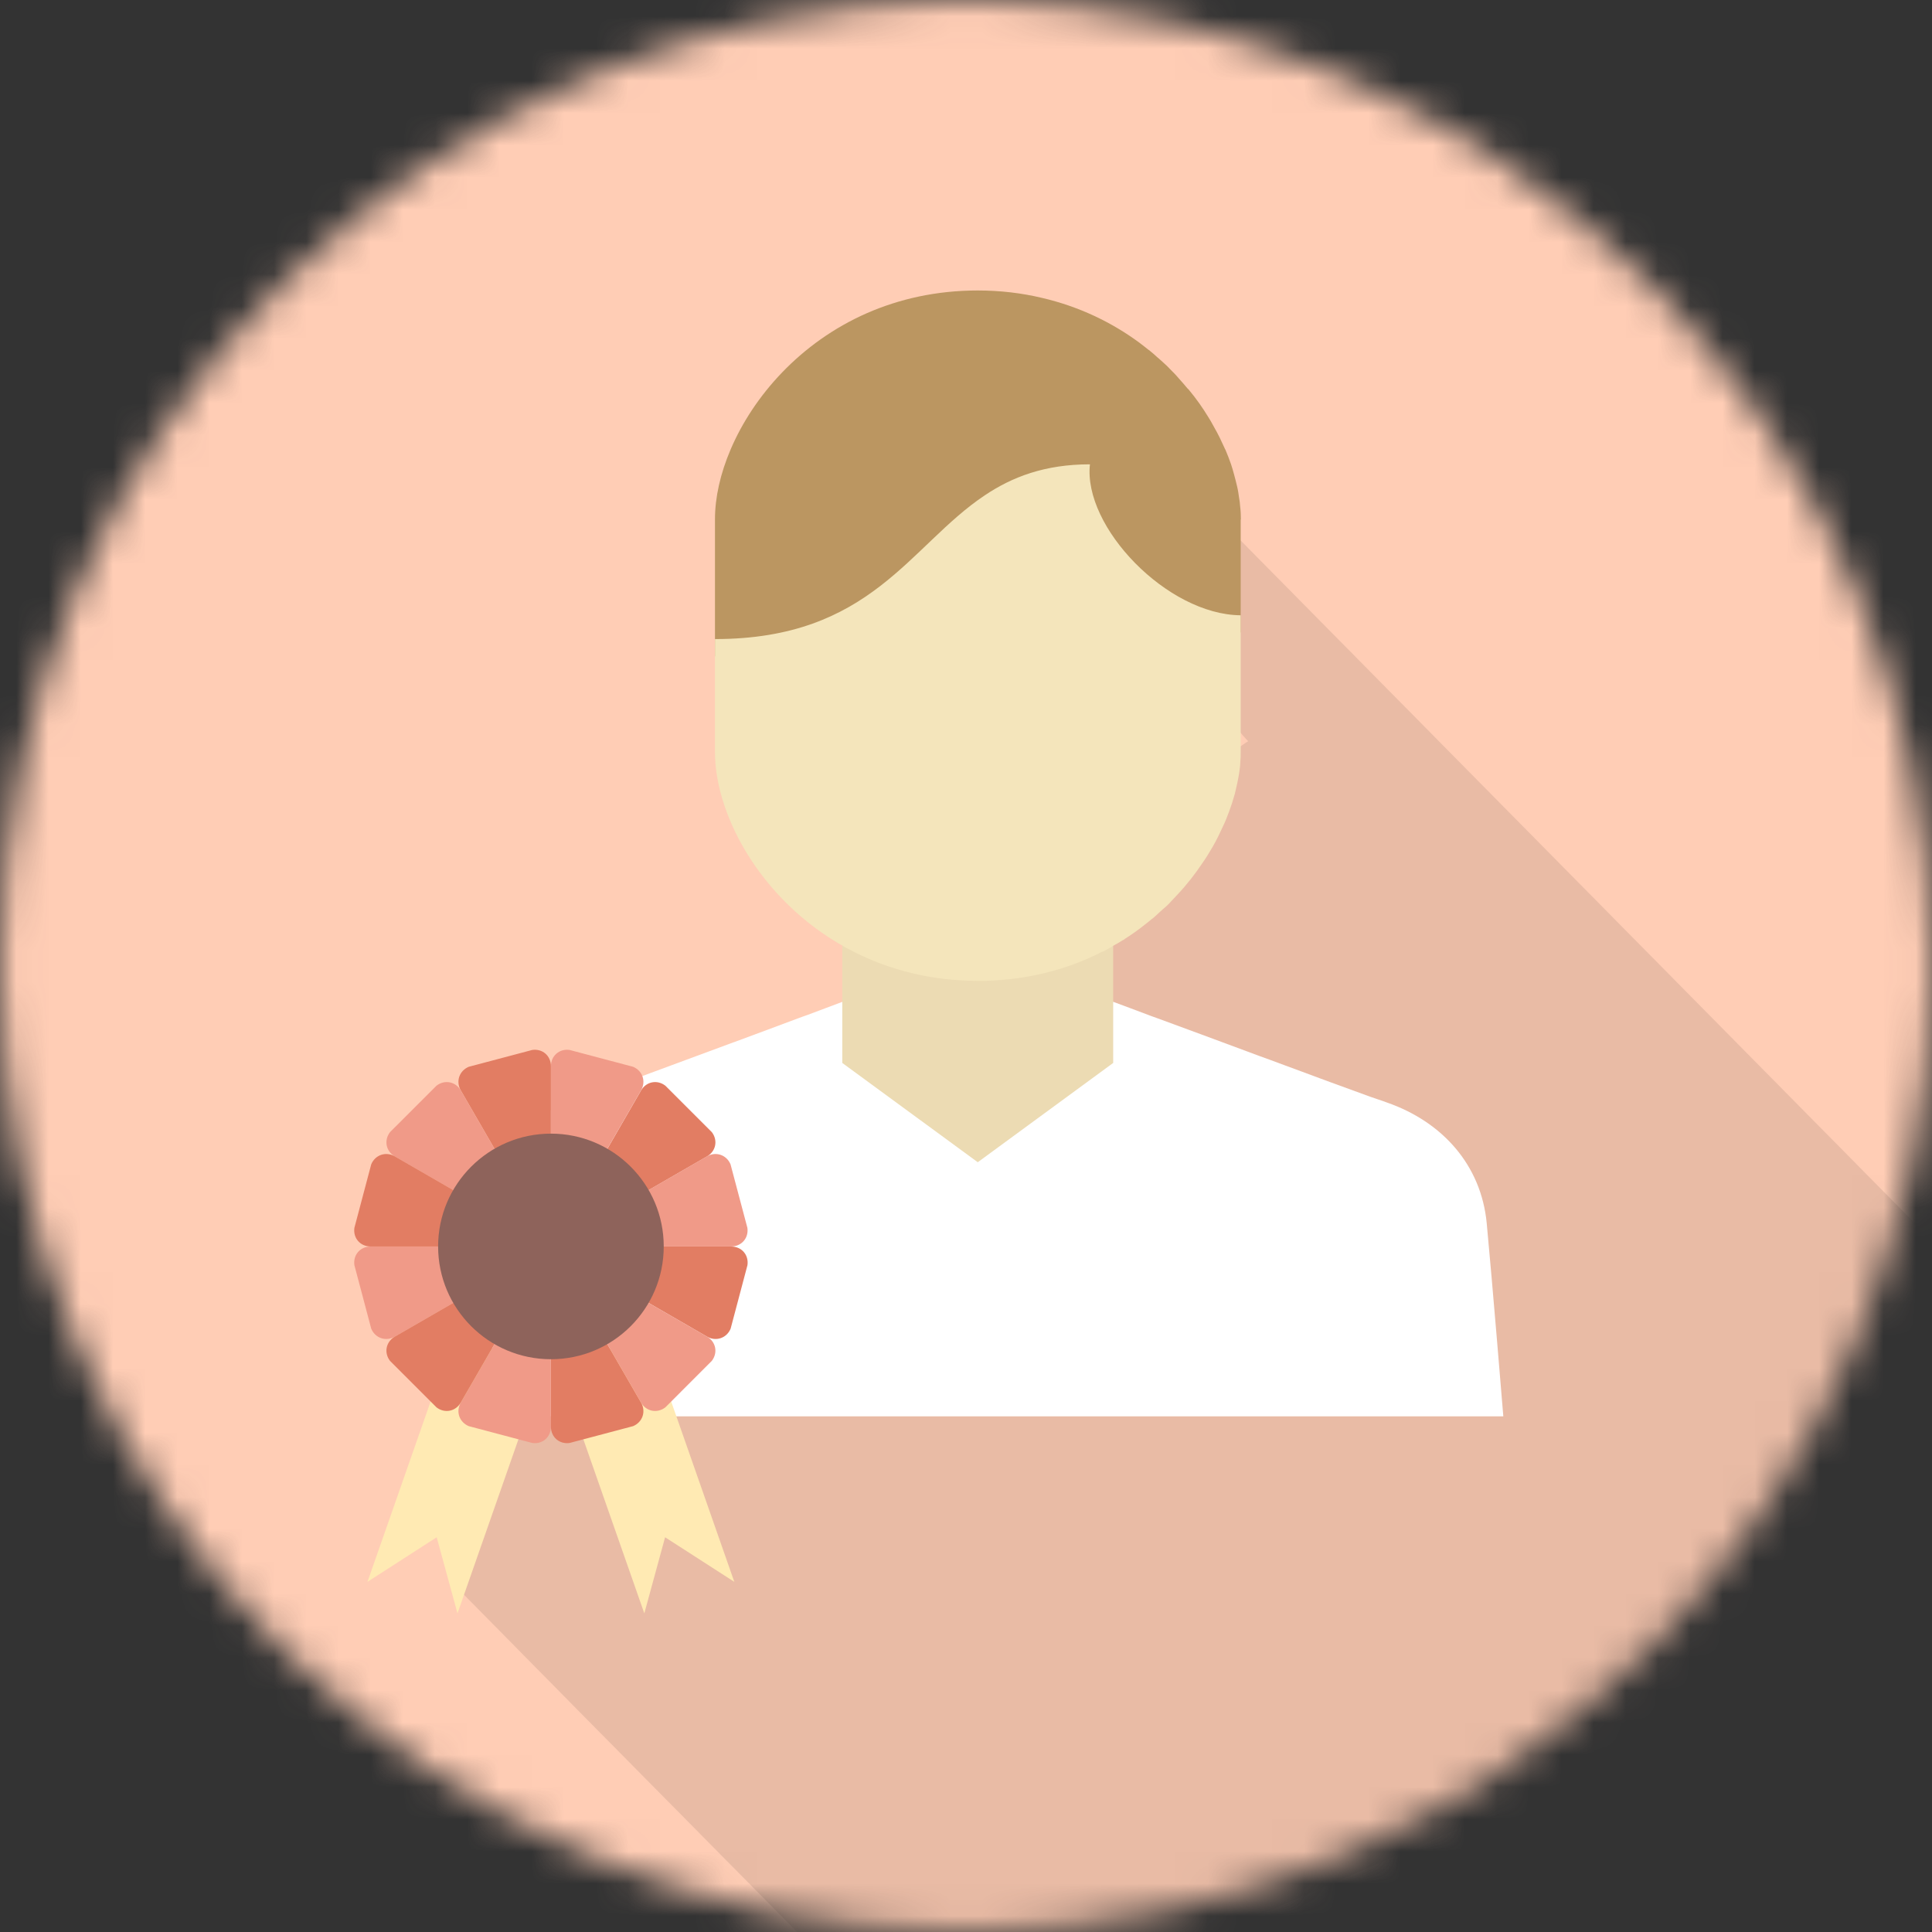 <svg width="60" height="60" viewBox="0 0 60 60" fill="none" xmlns="http://www.w3.org/2000/svg">
<rect x="0" y="0" width="60" height="60" fill="#333333" stroke="none"/>
<mask id="mask0_675_3435" style="mask-type:alpha" maskUnits="userSpaceOnUse" x="0" y="0" width="60" height="60">
<path d="M0 30C0 46.569 13.431 60 30 60C46.569 60 60 46.569 60 30C60 13.431 46.569 0 30 0C13.431 0 0 13.431 0 30Z" fill="#D9D9D9"/>
</mask>
<g mask="url(#mask0_675_3435)">
<path d="M60 0H0V60H60V0Z" fill="#FFCDB5"/>
<path opacity="0.1" d="M63.517 49.194L56.551 51.891L28.709 64L18.079 53.247L14.008 49.118C13.499 40.943 38.714 22.969 38.764 23.02C36.717 20.959 36.763 14.986 36.767 15L67 45.617L63.517 49.194Z" fill="#231815"/>
<path d="M46.686 43.986H14.055C14.055 43.986 14.095 43.47 14.158 42.714C14.273 41.333 14.456 39.155 14.57 37.992C14.742 36.192 15.94 34.851 17.659 34.249C18.513 33.951 20.748 33.126 22.766 32.375L22.817 32.358C23.522 32.094 24.198 31.848 24.771 31.63C24.875 31.59 24.978 31.556 25.075 31.521C25.522 31.355 25.895 31.212 26.158 31.114C26.256 31.074 26.342 31.046 26.405 31.017C26.519 30.977 26.582 30.948 26.582 30.948L30.365 31.057H30.6L34.142 30.948C34.142 30.948 34.205 30.971 34.325 31.017C34.394 31.04 34.48 31.074 34.577 31.114C34.864 31.218 35.265 31.372 35.758 31.556C35.826 31.579 35.889 31.602 35.964 31.63C36.766 31.922 37.763 32.295 38.755 32.662C38.978 32.748 39.202 32.828 39.425 32.908C39.752 33.034 40.084 33.149 40.4 33.269C40.503 33.309 40.612 33.344 40.709 33.384C40.915 33.458 41.11 33.533 41.299 33.602C41.781 33.779 42.211 33.934 42.554 34.06C42.623 34.083 42.692 34.106 42.755 34.129C42.881 34.169 42.99 34.209 43.082 34.243C44.801 34.845 45.999 36.186 46.171 37.986C46.343 39.785 46.686 43.975 46.686 43.975V43.986Z" fill="white"/>
<path d="M38.531 16.134V19.641C34.629 19.641 33.099 21.515 31.437 23.068C31.162 23.326 30.881 23.567 30.583 23.796C29.637 24.529 28.531 25.068 26.886 25.068C26.944 24.569 26.812 24.014 26.542 23.469C25.78 21.899 23.9 20.397 22.204 20.38V16.128C22.204 15.451 22.37 14.707 22.691 13.956C23.396 12.305 24.846 10.638 26.921 9.726C27.929 9.285 29.081 9.021 30.365 9.021C31.07 9.021 31.735 9.102 32.359 9.251C33.517 9.52 34.531 10.013 35.385 10.643C35.483 10.718 35.58 10.792 35.672 10.867C35.683 10.867 35.689 10.878 35.7 10.884L35.712 10.896C35.792 10.959 35.861 11.022 35.93 11.085C35.998 11.142 36.061 11.199 36.13 11.262C36.21 11.331 36.279 11.4 36.348 11.474C36.44 11.566 36.526 11.652 36.606 11.749C36.697 11.847 36.783 11.95 36.87 12.053C36.881 12.065 36.887 12.07 36.892 12.082C36.892 12.082 36.896 12.082 36.904 12.082C36.904 12.082 36.915 12.093 36.921 12.105C37.15 12.38 37.351 12.666 37.529 12.959C37.569 13.022 37.603 13.079 37.637 13.142C37.752 13.343 37.861 13.543 37.953 13.749C37.981 13.807 38.004 13.864 38.033 13.921C38.044 13.939 38.05 13.961 38.062 13.979C38.124 14.122 38.176 14.265 38.228 14.409C38.262 14.517 38.297 14.621 38.325 14.735C38.359 14.855 38.388 14.976 38.417 15.096C38.446 15.211 38.463 15.331 38.48 15.451C38.497 15.543 38.508 15.635 38.514 15.727C38.531 15.864 38.537 16.002 38.537 16.134H38.531Z" fill="#BB9661"/>
<path d="M34.577 23.589H26.158V33.011L30.365 36.094L34.571 33.011V23.589H34.577Z" fill="#ECDBB3"/>
<path d="M38.531 19.102V23.354C38.531 23.452 38.531 23.555 38.52 23.652C38.52 23.733 38.508 23.819 38.497 23.91C38.486 23.991 38.474 24.076 38.457 24.157C38.446 24.208 38.44 24.254 38.428 24.306C38.4 24.42 38.377 24.541 38.348 24.655C38.319 24.753 38.291 24.844 38.262 24.942C38.211 25.102 38.147 25.268 38.084 25.429C38.05 25.509 38.016 25.595 37.975 25.675C37.884 25.876 37.781 26.088 37.666 26.289C37.609 26.386 37.551 26.478 37.494 26.575C37.448 26.65 37.397 26.724 37.345 26.799C37.116 27.142 36.858 27.475 36.56 27.79C36.497 27.853 36.44 27.922 36.377 27.985C36.291 28.082 36.199 28.168 36.107 28.243C36.033 28.312 35.958 28.375 35.889 28.443C35.844 28.483 35.809 28.518 35.763 28.547C35.695 28.604 35.626 28.661 35.557 28.713C35.443 28.805 35.328 28.89 35.213 28.971C35.121 29.034 35.03 29.097 34.938 29.154C34.91 29.177 34.892 29.194 34.864 29.2C34.766 29.263 34.663 29.326 34.56 29.378C34.526 29.406 34.491 29.423 34.457 29.441C34.377 29.486 34.291 29.538 34.199 29.572C33.162 30.1 31.952 30.426 30.583 30.461C30.514 30.461 30.445 30.461 30.371 30.461C28.921 30.461 27.637 30.123 26.542 29.572C23.763 28.18 22.204 25.412 22.204 23.354V19.847C27.058 19.847 28.244 16.942 30.583 15.383C31.437 14.81 32.451 14.42 33.849 14.42C33.632 16.363 36.245 19.091 38.531 19.108V19.102Z" fill="#F4E5BB"/>
<path d="M14.208 50.105L13.562 47.741L11.412 49.126L14.099 41.451L16.895 42.43L14.208 50.105Z" fill="#FFEAB3"/>
<path d="M20.01 50.105L20.655 47.741L22.805 49.126L20.118 41.451L17.322 42.43L20.01 50.105Z" fill="#FFEAB3"/>
<path d="M17.11 38.712C17.11 38.712 17.338 38.581 17.616 38.42L21.956 35.914C22.234 35.754 22.302 35.414 22.106 35.159L20.663 33.717C20.409 33.521 20.069 33.588 19.908 33.866L17.403 38.206C17.242 38.484 17.11 38.712 17.11 38.712Z" fill="#E27D63"/>
<path d="M22.707 38.71C23.029 38.71 23.255 38.45 23.211 38.132L22.687 36.158C22.562 35.863 22.232 35.752 21.953 35.913L17.613 38.418C17.335 38.579 17.37 38.71 17.692 38.71H22.707V38.71Z" fill="#F09A88"/>
<path d="M17.11 38.712C17.11 38.712 17.338 38.843 17.616 39.004L21.956 41.51C22.234 41.67 22.565 41.56 22.69 41.264L23.213 39.291C23.258 38.972 23.032 38.712 22.71 38.712H17.695C17.373 38.712 17.11 38.712 17.11 38.712Z" fill="#E27D63"/>
<path d="M16.603 39.004C16.881 38.843 17.109 38.712 17.109 38.712C17.109 38.712 16.846 38.712 16.524 38.712H11.509C11.187 38.712 10.961 38.972 11.006 39.291L11.529 41.264C11.654 41.56 11.985 41.67 12.263 41.51L16.603 39.004Z" fill="#F09A88"/>
<path d="M17.109 39.294C17.109 38.973 16.977 38.938 16.817 39.216L14.311 43.556C14.15 43.834 14.261 44.164 14.557 44.29L16.53 44.813C16.849 44.858 17.109 44.631 17.109 44.31L17.109 39.294Z" fill="#F09A88"/>
<path d="M12.263 41.509C11.985 41.67 11.917 42.01 12.113 42.264L13.556 43.707C13.81 43.903 14.15 43.835 14.311 43.557L16.816 39.217C16.977 38.939 16.881 38.843 16.603 39.004L12.263 41.509Z" fill="#E27D63"/>
<path d="M17.402 39.216C17.242 38.938 17.11 38.973 17.11 39.294V44.31C17.11 44.631 17.371 44.858 17.689 44.813L19.662 44.29C19.958 44.164 20.069 43.834 19.908 43.556L17.402 39.216Z" fill="#E27D63"/>
<path d="M19.908 33.864C20.069 33.586 19.958 33.256 19.662 33.13L17.689 32.607C17.371 32.562 17.11 32.789 17.11 33.11V38.126C17.11 38.447 17.242 38.483 17.402 38.204L19.908 33.864Z" fill="#F09A88"/>
<path d="M22.105 42.264C22.301 42.01 22.234 41.67 21.956 41.509L17.616 39.004C17.338 38.843 17.241 38.939 17.402 39.217L19.907 43.557C20.068 43.835 20.408 43.903 20.663 43.707L22.105 42.264Z" fill="#F09A88"/>
<path d="M17.109 33.11C17.109 32.789 16.849 32.562 16.53 32.607L14.557 33.13C14.261 33.256 14.15 33.586 14.311 33.864L16.817 38.204C16.977 38.483 17.109 38.447 17.109 38.126V33.11H17.109Z" fill="#E27D63"/>
<path d="M17.108 38.712C17.108 38.712 16.977 38.484 16.816 38.206L14.311 33.866C14.15 33.588 13.81 33.521 13.556 33.717L12.113 35.159C11.917 35.414 11.985 35.754 12.263 35.914L16.603 38.42C16.881 38.58 17.108 38.712 17.108 38.712Z" fill="#F09A88"/>
<path d="M12.263 35.913C11.985 35.752 11.654 35.863 11.529 36.158L11.006 38.132C10.961 38.45 11.187 38.71 11.509 38.71H16.524C16.846 38.71 16.881 38.579 16.603 38.418L12.263 35.913Z" fill="#E27D63"/>
<path d="M17.11 42.212C19.044 42.212 20.613 40.644 20.613 38.709C20.613 36.775 19.044 35.206 17.11 35.206C15.175 35.206 13.606 36.775 13.606 38.709C13.606 40.644 15.175 42.212 17.11 42.212Z" fill="#8E635B"/>
</g>
</svg>

